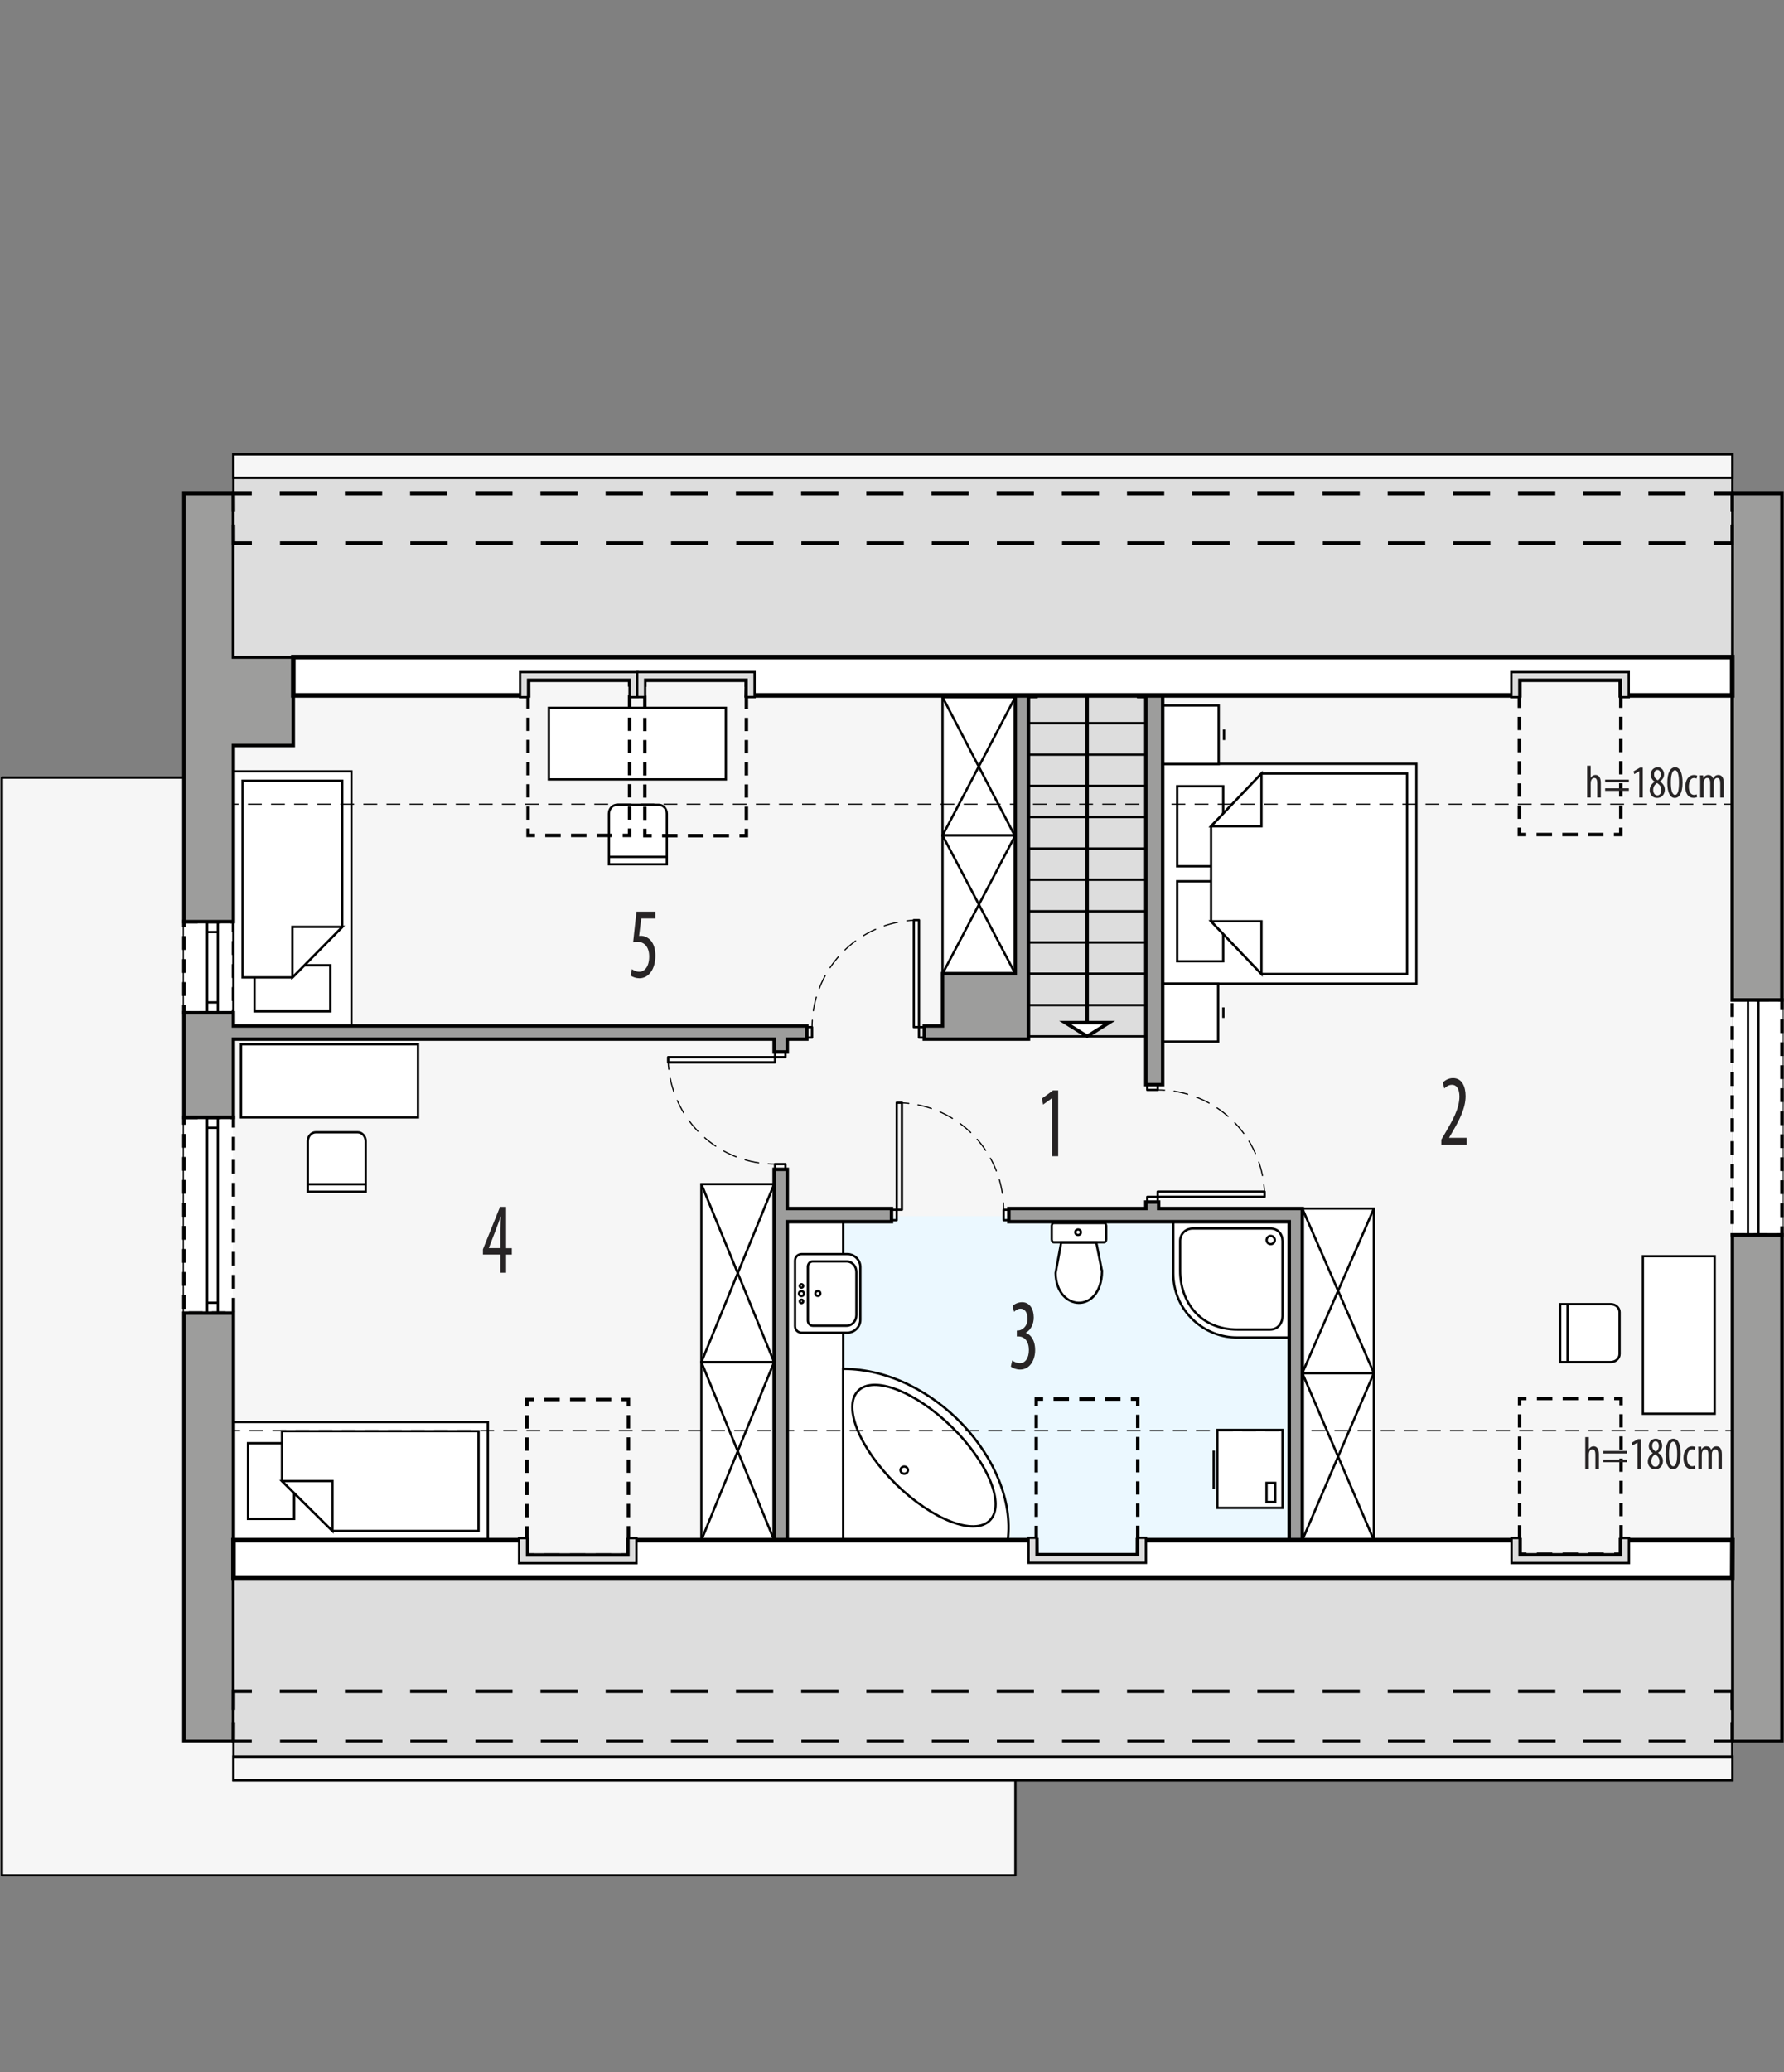 <?xml version="1.0" encoding="UTF-8"?><svg id="a" xmlns="http://www.w3.org/2000/svg" viewBox="0 0 387.88 450.25"><rect x="0" y="0" width="387.88" height="450.25" fill="#808080" stroke="none"/><polygon points="39.98 378.32 39.98 168.98 .42 168.98 .42 407.51 220.77 407.51 220.77 378.32 39.98 378.32" fill="#f6f6f6" fill-rule="evenodd" stroke="#000" stroke-linecap="round" stroke-linejoin="round" stroke-width=".5"/><polygon points="376.62 142.79 50.74 142.79 50.76 342.38 376.62 342.38 376.62 142.79" fill="#f6f6f6" stroke-width="0"/><rect x="39.98" y="200.28" width="10.77" height="19.8" fill="#fff" stroke="#000" stroke-dasharray="0 0 3 2" stroke-miterlimit="22.93" stroke-width=".75"/><rect x="39.98" y="242.81" width="10.77" height="42.53" fill="#fff" stroke="#000" stroke-dasharray="0 0 3 2" stroke-miterlimit="22.93" stroke-width=".75"/><rect x="376.62" y="217.29" width="10.81" height="51.04" fill="#fff" stroke="#000" stroke-dasharray="0 0 3 2" stroke-miterlimit="22.93" stroke-width=".75"/><rect x="169.41" y="264.29" width="112.03" height="79.22" fill="#ebf8ff" stroke-width="0"/><rect x="171.17" y="265.48" width="12.16" height="69.2" fill="#fff" stroke="#000" stroke-miterlimit="22.93" stroke-width=".5"/><rect x="152.5" y="257.32" width="15.81" height="38.68" fill="#fff" stroke="#000" stroke-miterlimit="22.93" stroke-width=".5"/><line x1="152.5" y1="257.32" x2="168.31" y2="296" fill="#fff" stroke="#000" stroke-miterlimit="22.93" stroke-width=".5"/><line x1="152.5" y1="296" x2="168.21" y2="257.57" fill="#fff" stroke="#000" stroke-miterlimit="22.93" stroke-width=".5"/><rect x="152.5" y="296" width="15.81" height="38.68" fill="#fff" stroke="#000" stroke-miterlimit="22.93" stroke-width=".5"/><line x1="152.5" y1="296" x2="168.31" y2="334.68" fill="#fff" stroke="#000" stroke-miterlimit="22.93" stroke-width=".5"/><line x1="152.5" y1="334.68" x2="168.24" y2="296.16" fill="#fff" stroke="#000" stroke-miterlimit="22.93" stroke-width=".5"/><rect x="283.15" y="298.37" width="15.55" height="36.3" fill="#fff" stroke="#000" stroke-miterlimit="22.93" stroke-width=".5"/><line x1="283.15" y1="334.68" x2="298.71" y2="298.37" fill="#fff" stroke="#000" stroke-miterlimit="22.93" stroke-width=".5"/><line x1="298.71" y1="334.68" x2="283.15" y2="298.37" fill="#fff" stroke="#000" stroke-miterlimit="22.93" stroke-width=".5"/><rect x="283.15" y="262.62" width="15.55" height="35.76" fill="#fff" stroke="#000" stroke-miterlimit="22.93" stroke-width=".5"/><line x1="283.15" y1="262.62" x2="298.71" y2="298.37" fill="#fff" stroke="#000" stroke-miterlimit="22.93" stroke-width=".5"/><line x1="283.15" y1="298.37" x2="298.71" y2="262.62" fill="#fff" stroke="#000" stroke-miterlimit="22.93" stroke-width=".5"/><path d="m352.13,285.13v9.11c0,.96-.87,1.74-1.94,1.74h-10.98v-12.59h10.98c1.07,0,1.94.78,1.94,1.74Z" fill="#fff" fill-rule="evenodd" stroke="#000" stroke-miterlimit="22.93" stroke-width=".5"/><line x1="340.83" y1="283.22" x2="340.83" y2="295.81" fill="none" stroke="#000" stroke-miterlimit="22.93" stroke-width=".5"/><rect x="357.19" y="272.98" width="15.62" height="34.23" fill="#fff" stroke="#000" stroke-miterlimit="22.93" stroke-width=".5"/><polygon points="252.79 165.99 252.79 186.63 252.79 193.11 252.79 213.76 307.95 213.76 307.95 193.11 307.95 186.63 307.95 165.99 252.79 165.99" fill="#fff" fill-rule="evenodd" stroke="#000" stroke-miterlimit="22.93" stroke-width=".5"/><rect x="255.95" y="191.5" width="10" height="17.39" fill="#fff" stroke="#000" stroke-miterlimit="22.93" stroke-width=".5"/><rect x="255.95" y="170.85" width="10" height="17.39" fill="#fff" stroke="#000" stroke-miterlimit="22.93" stroke-width=".5"/><polygon points="274.27 211.65 263.31 200.2 263.31 188.74 263.31 188.74 263.31 179.55 274.27 168.1 305.93 168.1 305.93 188.74 305.93 191.01 305.93 211.65 274.27 211.65" fill="#fff" fill-rule="evenodd" stroke="#000" stroke-miterlimit="22.93" stroke-width=".5"/><polygon points="274.27 211.66 274.27 200.2 263.31 200.2 274.27 211.66" fill="#fff" fill-rule="evenodd" stroke="#000" stroke-miterlimit="22.93" stroke-width=".5"/><polygon points="274.27 168.09 274.27 179.55 263.31 179.55 274.27 168.09" fill="#fff" fill-rule="evenodd" stroke="#000" stroke-miterlimit="22.93" stroke-width=".5"/><rect x="252.81" y="153.3" width="12.16" height="12.72" fill="#fff" stroke="#000" stroke-miterlimit="22.93" stroke-width=".5"/><line x1="266.12" y1="160.82" x2="266.12" y2="158.51" fill="none" stroke="#000" stroke-miterlimit="22.93" stroke-width=".5"/><rect x="252.78" y="213.73" width="12.07" height="12.62" fill="#fff" stroke="#000" stroke-miterlimit="22.93" stroke-width=".5"/><line x1="265.98" y1="221.19" x2="265.98" y2="218.9" fill="none" stroke="#000" stroke-miterlimit="22.93" stroke-width=".5"/><path d="m134.13,174.89h9.11c.96,0,1.74.87,1.74,1.94v10.98h-12.59v-10.98c0-1.07.78-1.94,1.74-1.94Z" fill="#fff" fill-rule="evenodd" stroke="#000" stroke-miterlimit="22.93" stroke-width=".5"/><line x1="132.23" y1="186.2" x2="144.82" y2="186.2" fill="none" stroke="#000" stroke-miterlimit="22.93" stroke-width=".5"/><rect x="119.33" y="153.82" width="38.48" height="15.55" fill="#fff" stroke="#000" stroke-miterlimit="22.93" stroke-width=".5"/><rect x="50.74" y="167.63" width="25.67" height="55.31" fill="#fff" stroke="#000" stroke-miterlimit="22.93" stroke-width=".5"/><rect x="55.35" y="209.75" width="16.46" height="10.03" fill="#fff" stroke="#000" stroke-miterlimit="22.93" stroke-width=".5"/><polygon points="74.42 201.41 63.58 212.39 52.74 212.39 52.74 169.66 74.42 169.66 74.42 201.41" fill="#fff" fill-rule="evenodd" stroke="#000" stroke-miterlimit="22.93" stroke-width=".5"/><polygon points="74.43 201.41 63.58 201.41 63.58 212.39 74.43 201.41" fill="#fff" fill-rule="evenodd" stroke="#000" stroke-miterlimit="22.93" stroke-width=".5"/><path d="m68.66,246.05h9.11c.96,0,1.74.87,1.74,1.94v10.98h-12.59v-10.98c0-1.07.78-1.94,1.74-1.94Z" fill="#fff" fill-rule="evenodd" stroke="#000" stroke-miterlimit="22.93" stroke-width=".5"/><line x1="66.76" y1="257.35" x2="79.35" y2="257.35" fill="none" stroke="#000" stroke-miterlimit="22.93" stroke-width=".5"/><rect x="52.4" y="226.93" width="38.48" height="15.88" fill="#fff" stroke="#000" stroke-miterlimit="22.93" stroke-width=".5"/><rect x="204.93" y="151.5" width="15.81" height="30.04" fill="#fff" stroke="#000" stroke-miterlimit="22.93" stroke-width=".5"/><line x1="204.93" y1="151.5" x2="220.74" y2="181.8" fill="#fff" stroke="#000" stroke-miterlimit="22.93" stroke-width=".5"/><line x1="204.93" y1="181.54" x2="220.64" y2="151.69" fill="#fff" stroke="#000" stroke-miterlimit="22.93" stroke-width=".5"/><rect x="204.93" y="181.54" width="15.81" height="30.04" fill="#fff" stroke="#000" stroke-miterlimit="22.93" stroke-width=".5"/><line x1="204.93" y1="181.54" x2="220.74" y2="211.58" fill="#fff" stroke="#000" stroke-miterlimit="22.93" stroke-width=".5"/><line x1="204.93" y1="211.58" x2="220.68" y2="181.66" fill="#fff" stroke="#000" stroke-miterlimit="22.93" stroke-width=".5"/><path d="m255.09,265.46h25.25v25.18h-11.24c-7.21.13-14.02-5.75-14.01-13.94v-11.24Z" fill="#fff" fill-rule="evenodd" stroke="#000" stroke-miterlimit="22.93" stroke-width=".5"/><path d="m278.84,285.92v-16.26c-.03-1.52-1.01-2.76-2.77-2.7h-16.71c-1.55,0-2.77,1.12-2.77,2.7v6.52c0,6.52,4.19,12.75,12.51,12.74h6.97c1.81,0,2.77-1.37,2.77-3Z" fill="#fff" fill-rule="evenodd" stroke="#000" stroke-miterlimit="22.93" stroke-width=".5"/><path d="m276.28,268.57c.49,0,.89.4.89.89s-.4.89-.89.89-.89-.4-.89-.89.4-.89.89-.89Z" fill="none" fill-rule="evenodd" stroke="#000" stroke-miterlimit="22.93" stroke-width=".5"/><path d="m183.33,334.68s35.78.02,35.78,0c2.13-17.02-16.03-37.22-35.81-37.22l.02,37.22Z" fill="#fff" fill-rule="evenodd" stroke="#000" stroke-miterlimit="22.93" stroke-width=".5"/><path d="m206.98,310.11c7.91,7.77,11.6,16.85,8.24,20.27-3.36,3.42-12.5-.11-20.42-7.87-7.91-7.77-11.61-16.85-8.24-20.27,3.36-3.42,12.5.11,20.42,7.88Z" fill="#fff" fill-rule="evenodd" stroke="#000" stroke-miterlimit="22.93" stroke-width=".5"/><path d="m196.6,320.25c.45,0,.81-.35.81-.78s-.36-.78-.81-.78-.81.35-.81.78.36.78.81.78Z" fill="#fff" fill-rule="evenodd" stroke="#000" stroke-miterlimit="22.93" stroke-width=".5"/><path d="m172.86,288.19v-14.26c0-.78.64-1.41,1.42-1.41h9.94c1.56,0,2.84,1.27,2.84,2.82v11.44c0,1.55-1.28,2.82-2.84,2.82h-9.94c-.78,0-1.42-.63-1.42-1.41Z" fill="#fff" fill-rule="evenodd" stroke="#000" stroke-miterlimit="22.93" stroke-width=".5"/><path d="m175.65,286.94v-11.67c0-.64.47-1.16,1.05-1.16h7.39c1.16,0,2.11,1.04,2.11,2.31v9.36c0,1.27-.95,2.31-2.11,2.31h-7.39c-.58,0-1.05-.52-1.05-1.15Z" fill="#fff" fill-rule="evenodd" stroke="#000" stroke-miterlimit="22.93" stroke-width=".5"/><path d="m177.28,281.07c0-.3.24-.54.54-.54s.55.24.55.54-.24.54-.55.54-.54-.24-.54-.54Z" fill="none" fill-rule="evenodd" stroke="#000" stroke-miterlimit="22.93" stroke-width=".5"/><path d="m173.71,281.1c0-.3.24-.54.55-.54s.54.24.54.54-.24.54-.54.54-.55-.24-.55-.54Z" fill="none" fill-rule="evenodd" stroke="#000" stroke-miterlimit="22.93" stroke-width=".5"/><path d="m173.88,279.44c0-.21.17-.38.38-.38s.38.17.38.38-.17.37-.38.37-.38-.17-.38-.37Z" fill="none" fill-rule="evenodd" stroke="#000" stroke-miterlimit="22.93" stroke-width=".5"/><path d="m173.89,282.79c0-.21.17-.37.38-.37s.38.17.38.37-.17.38-.38.38-.38-.17-.38-.38Z" fill="none" fill-rule="evenodd" stroke="#000" stroke-miterlimit="22.93" stroke-width=".5"/><rect x="264.68" y="310.73" width="14.16" height="16.94" fill="#fff" stroke="#000" stroke-miterlimit="22.93" stroke-width=".5"/><rect x="275.37" y="322.24" width="1.89" height="4.15" fill="#fff" stroke="#000" stroke-miterlimit="22.93" stroke-width=".5"/><line x1="263.89" y1="323.52" x2="263.89" y2="315.21" fill="#fff" stroke="#000" stroke-miterlimit="22.93" stroke-width=".5"/><path d="m240.5,266.4v2.93c0,.34-.19.62-.42.62h-10.99c-.23,0-.42-.28-.42-.62v-2.93c0-.34.19-.63.42-.63h10.99c.23,0,.42.29.42.63Z" fill="#fff" fill-rule="evenodd" stroke="#000" stroke-miterlimit="22.93" stroke-width=".5"/><circle cx="234.4" cy="267.77" r=".6" fill="#fff" stroke="#000" stroke-miterlimit="22.93" stroke-width=".5"/><path d="m239.59,276.22l-1.23-6.2h-7.64l-1.21,6.6c.1,8.39,9.94,9.05,10.09-.4Z" fill="#fff" fill-rule="evenodd" stroke="#000" stroke-miterlimit="22.93" stroke-width=".5"/><rect x="50.76" y="309.01" width="55.31" height="25.67" fill="#fff" stroke="#000" stroke-miterlimit="22.93" stroke-width=".5"/><rect x="53.92" y="313.61" width="10.03" height="16.46" fill="#fff" stroke="#000" stroke-miterlimit="22.93" stroke-width=".5"/><polygon points="72.29 332.68 61.31 321.84 61.31 311 104.05 311 104.05 332.68 72.29 332.68" fill="#fff" fill-rule="evenodd" stroke="#000" stroke-miterlimit="22.93" stroke-width=".5"/><polygon points="72.29 332.69 72.29 321.84 61.31 321.84 72.29 332.69" fill="#fff" fill-rule="evenodd" stroke="#000" stroke-miterlimit="22.93" stroke-width=".5"/><polyline points="114.81 180.04 114.81 181.54 116.31 181.54" fill="none" stroke="#000" stroke-miterlimit="22.93" stroke-width=".75"/><line x1="118.55" y1="181.54" x2="134.26" y2="181.54" fill="none" stroke="#000" stroke-dasharray="0 0 3.36 2.24" stroke-miterlimit="22.93" stroke-width=".75"/><polyline points="135.38 181.54 136.88 181.54 136.88 180.04" fill="none" stroke="#000" stroke-miterlimit="22.93" stroke-width=".75"/><line x1="136.88" y1="178.11" x2="136.88" y2="150.17" fill="none" stroke="#000" stroke-dasharray="0 0 2.89 1.93" stroke-miterlimit="22.93" stroke-width=".75"/><polyline points="136.88 149.21 136.88 147.71 135.38 147.71" fill="none" stroke="#000" stroke-miterlimit="22.93" stroke-width=".75"/><line x1="133.13" y1="147.71" x2="117.43" y2="147.71" fill="none" stroke="#000" stroke-dasharray="0 0 3.36 2.24" stroke-miterlimit="22.93" stroke-width=".75"/><polyline points="116.31 147.71 114.81 147.71 114.81 149.21" fill="none" stroke="#000" stroke-miterlimit="22.93" stroke-width=".75"/><line x1="114.81" y1="151.13" x2="114.81" y2="179.07" fill="none" stroke="#000" stroke-dasharray="0 0 2.89 1.93" stroke-miterlimit="22.93" stroke-width=".75"/><polyline points="140.21 180.09 140.21 181.59 141.71 181.59" fill="none" stroke="#000" stroke-miterlimit="22.93" stroke-width=".75"/><line x1="143.95" y1="181.59" x2="159.66" y2="181.59" fill="none" stroke="#000" stroke-dasharray="0 0 3.36 2.24" stroke-miterlimit="22.93" stroke-width=".75"/><polyline points="160.78 181.59 162.28 181.59 162.28 180.09" fill="none" stroke="#000" stroke-miterlimit="22.93" stroke-width=".75"/><line x1="162.28" y1="178.16" x2="162.28" y2="150.22" fill="none" stroke="#000" stroke-dasharray="0 0 2.89 1.93" stroke-miterlimit="22.93" stroke-width=".75"/><polyline points="162.28 149.26 162.28 147.76 160.78 147.76" fill="none" stroke="#000" stroke-miterlimit="22.93" stroke-width=".75"/><line x1="158.53" y1="147.76" x2="142.83" y2="147.76" fill="none" stroke="#000" stroke-dasharray="0 0 3.36 2.24" stroke-miterlimit="22.93" stroke-width=".75"/><polyline points="141.71 147.76 140.21 147.76 140.21 149.26" fill="none" stroke="#000" stroke-miterlimit="22.93" stroke-width=".75"/><line x1="140.21" y1="151.18" x2="140.21" y2="179.12" fill="none" stroke="#000" stroke-dasharray="0 0 2.89 1.93" stroke-miterlimit="22.93" stroke-width=".75"/><polyline points="330.33 179.85 330.33 181.35 331.83 181.35" fill="none" stroke="#000" stroke-miterlimit="22.93" stroke-width=".75"/><line x1="334.08" y1="181.35" x2="349.78" y2="181.35" fill="none" stroke="#000" stroke-dasharray="0 0 3.36 2.24" stroke-miterlimit="22.93" stroke-width=".75"/><polyline points="350.9 181.35 352.4 181.35 352.4 179.85" fill="none" stroke="#000" stroke-miterlimit="22.93" stroke-width=".75"/><line x1="352.4" y1="177.92" x2="352.4" y2="149.99" fill="none" stroke="#000" stroke-dasharray="0 0 2.89 1.93" stroke-miterlimit="22.93" stroke-width=".75"/><polyline points="352.4 149.02 352.4 147.52 350.9 147.52" fill="none" stroke="#000" stroke-miterlimit="22.93" stroke-width=".75"/><line x1="348.66" y1="147.52" x2="332.95" y2="147.52" fill="none" stroke="#000" stroke-dasharray="0 0 3.36 2.24" stroke-miterlimit="22.93" stroke-width=".75"/><polyline points="331.83 147.52 330.33 147.52 330.33 149.02" fill="none" stroke="#000" stroke-miterlimit="22.93" stroke-width=".75"/><line x1="330.33" y1="150.95" x2="330.33" y2="178.89" fill="none" stroke="#000" stroke-dasharray="0 0 2.89 1.93" stroke-miterlimit="22.93" stroke-width=".75"/><polyline points="225.42 180.04 225.42 181.54 226.92 181.54" fill="none" stroke="#000" stroke-miterlimit="22.93" stroke-width=".75"/><line x1="229.17" y1="181.54" x2="244.87" y2="181.54" fill="none" stroke="#000" stroke-dasharray="0 0 3.36 2.24" stroke-miterlimit="22.93" stroke-width=".75"/><polyline points="245.99 181.54 247.49 181.54 247.49 180.04" fill="none" stroke="#000" stroke-miterlimit="22.93" stroke-width=".75"/><line x1="247.49" y1="178.11" x2="247.49" y2="150.17" fill="none" stroke="#000" stroke-dasharray="0 0 2.89 1.93" stroke-miterlimit="22.93" stroke-width=".75"/><polyline points="247.49 149.21 247.49 147.71 245.99 147.71" fill="none" stroke="#000" stroke-miterlimit="22.93" stroke-width=".75"/><line x1="243.75" y1="147.71" x2="228.05" y2="147.71" fill="none" stroke="#000" stroke-dasharray="0 0 3.36 2.24" stroke-miterlimit="22.93" stroke-width=".75"/><polyline points="226.92 147.71 225.42 147.71 225.42 149.21" fill="none" stroke="#000" stroke-miterlimit="22.93" stroke-width=".75"/><line x1="225.42" y1="151.13" x2="225.42" y2="179.07" fill="none" stroke="#000" stroke-dasharray="0 0 2.89 1.93" stroke-miterlimit="22.93" stroke-width=".75"/><polyline points="330.39 336.23 330.39 337.73 331.89 337.73" fill="none" stroke="#000" stroke-miterlimit="22.93" stroke-width=".75"/><line x1="334.14" y1="337.73" x2="349.84" y2="337.73" fill="none" stroke="#000" stroke-dasharray="0 0 3.36 2.24" stroke-miterlimit="22.93" stroke-width=".75"/><polyline points="350.96 337.73 352.46 337.73 352.46 336.23" fill="none" stroke="#000" stroke-miterlimit="22.93" stroke-width=".75"/><line x1="352.46" y1="334.3" x2="352.46" y2="306.36" fill="none" stroke="#000" stroke-dasharray="0 0 2.89 1.93" stroke-miterlimit="22.93" stroke-width=".75"/><polyline points="352.46 305.4 352.46 303.9 350.96 303.9" fill="none" stroke="#000" stroke-miterlimit="22.93" stroke-width=".75"/><line x1="348.72" y1="303.9" x2="333.02" y2="303.9" fill="none" stroke="#000" stroke-dasharray="0 0 3.36 2.24" stroke-miterlimit="22.93" stroke-width=".75"/><polyline points="331.89 303.9 330.39 303.9 330.39 305.4" fill="none" stroke="#000" stroke-miterlimit="22.93" stroke-width=".75"/><line x1="330.39" y1="307.33" x2="330.39" y2="335.27" fill="none" stroke="#000" stroke-dasharray="0 0 2.89 1.93" stroke-miterlimit="22.93" stroke-width=".75"/><polyline points="225.3 336.35 225.3 337.85 226.8 337.85" fill="none" stroke="#000" stroke-miterlimit="22.93" stroke-width=".75"/><line x1="229.04" y1="337.85" x2="244.74" y2="337.85" fill="none" stroke="#000" stroke-dasharray="0 0 3.36 2.24" stroke-miterlimit="22.93" stroke-width=".75"/><polyline points="245.87 337.85 247.37 337.85 247.37 336.35" fill="none" stroke="#000" stroke-miterlimit="22.93" stroke-width=".75"/><line x1="247.37" y1="334.42" x2="247.37" y2="306.48" fill="none" stroke="#000" stroke-dasharray="0 0 2.89 1.93" stroke-miterlimit="22.93" stroke-width=".75"/><polyline points="247.37 305.52 247.37 304.02 245.87 304.02" fill="none" stroke="#000" stroke-miterlimit="22.93" stroke-width=".75"/><line x1="243.62" y1="304.02" x2="227.92" y2="304.02" fill="none" stroke="#000" stroke-dasharray="0 0 3.36 2.24" stroke-miterlimit="22.93" stroke-width=".75"/><polyline points="226.8 304.02 225.3 304.02 225.3 305.52" fill="none" stroke="#000" stroke-miterlimit="22.93" stroke-width=".75"/><line x1="225.3" y1="307.45" x2="225.3" y2="335.38" fill="none" stroke="#000" stroke-dasharray="0 0 2.89 1.93" stroke-miterlimit="22.93" stroke-width=".75"/><polyline points="114.57 336.44 114.57 337.94 116.07 337.94" fill="none" stroke="#000" stroke-miterlimit="22.93" stroke-width=".75"/><line x1="118.32" y1="337.94" x2="134.02" y2="337.94" fill="none" stroke="#000" stroke-dasharray="0 0 3.36 2.24" stroke-miterlimit="22.93" stroke-width=".75"/><polyline points="135.14 337.94 136.64 337.94 136.64 336.44" fill="none" stroke="#000" stroke-miterlimit="22.93" stroke-width=".75"/><line x1="136.64" y1="334.51" x2="136.64" y2="306.58" fill="none" stroke="#000" stroke-dasharray="0 0 2.89 1.93" stroke-miterlimit="22.93" stroke-width=".75"/><polyline points="136.64 305.61 136.64 304.11 135.14 304.11" fill="none" stroke="#000" stroke-miterlimit="22.93" stroke-width=".75"/><line x1="132.9" y1="304.11" x2="117.19" y2="304.11" fill="none" stroke="#000" stroke-dasharray="0 0 3.36 2.24" stroke-miterlimit="22.93" stroke-width=".75"/><polyline points="116.07 304.11 114.57 304.11 114.57 305.61" fill="none" stroke="#000" stroke-miterlimit="22.93" stroke-width=".75"/><line x1="114.57" y1="307.54" x2="114.57" y2="335.48" fill="none" stroke="#000" stroke-dasharray="0 0 2.89 1.93" stroke-miterlimit="22.93" stroke-width=".75"/><line x1="225.33" y1="150.37" x2="247.49" y2="150.37" fill="none" stroke="#000" stroke-miterlimit="22.93" stroke-width=".5"/><rect x="223.61" y="146.05" width="25.52" height="79.15" fill="#ddd" stroke="#000" stroke-miterlimit="22.93" stroke-width=".5"/><line x1="223.61" y1="218.42" x2="249.13" y2="218.42" fill="none" stroke="#000" stroke-miterlimit="22.93" stroke-width=".5"/><line x1="223.61" y1="211.58" x2="249.13" y2="211.58" fill="none" stroke="#000" stroke-miterlimit="22.93" stroke-width=".5"/><line x1="223.61" y1="204.8" x2="249.13" y2="204.8" fill="none" stroke="#000" stroke-miterlimit="22.93" stroke-width=".5"/><line x1="223.61" y1="198.02" x2="249.13" y2="198.02" fill="none" stroke="#000" stroke-miterlimit="22.93" stroke-width=".5"/><line x1="223.61" y1="191.17" x2="249.13" y2="191.17" fill="none" stroke="#000" stroke-miterlimit="22.93" stroke-width=".5"/><line x1="223.61" y1="177.55" x2="249.13" y2="177.55" fill="none" stroke="#000" stroke-miterlimit="22.93" stroke-width=".5"/><line x1="223.61" y1="184.39" x2="249.13" y2="184.39" fill="none" stroke="#000" stroke-miterlimit="22.93" stroke-width=".5"/><line x1="223.61" y1="170.77" x2="249.13" y2="170.77" fill="none" stroke="#000" stroke-miterlimit="22.93" stroke-width=".5"/><line x1="223.85" y1="163.99" x2="249.37" y2="163.99" fill="none" stroke="#000" stroke-miterlimit="22.93" stroke-width=".5"/><line x1="223.61" y1="157.14" x2="249.13" y2="157.14" fill="none" stroke="#000" stroke-miterlimit="22.93" stroke-width=".5"/><line x1="236.37" y1="147.71" x2="236.37" y2="222.21" fill="none" stroke="#000" stroke-miterlimit="22.93" stroke-width=".75"/><polygon points="231.58 222.21 241.15 222.21 236.37 225.2 231.58 222.21" fill="#fff" fill-rule="evenodd" stroke="#000" stroke-miterlimit="22.93" stroke-width=".75"/><polygon points="223.65 151.5 223.65 146.05 249.17 146.05 249.17 151.5 247.45 151.5 247.45 147.71 225.38 147.71 225.38 151.5 223.65 151.5" fill="#ddd" fill-rule="evenodd" stroke="#000" stroke-miterlimit="22.93" stroke-width=".5"/><line x1="50.31" y1="143.23" x2="376.24" y2="143.23" fill="none" stroke="#000" stroke-miterlimit="22.93" stroke-width=".5"/><line x1="51.16" y1="342.58" x2="376.24" y2="342.58" fill="none" stroke="#000" stroke-miterlimit="22.93" stroke-width=".5"/><line x1="50.4" y1="174.76" x2="51.9" y2="174.76" fill="none" stroke="#000" stroke-miterlimit="22.93" stroke-width=".25"/><line x1="53.91" y1="174.76" x2="373.82" y2="174.76" fill="none" stroke="#000" stroke-dasharray="0 0 3.01 2.01" stroke-miterlimit="22.93" stroke-width=".25"/><line x1="374.82" y1="174.76" x2="376.32" y2="174.76" fill="none" stroke="#000" stroke-miterlimit="22.93" stroke-width=".25"/><line x1="50.71" y1="310.87" x2="52.21" y2="310.87" fill="none" stroke="#000" stroke-miterlimit="22.93" stroke-width=".25"/><line x1="54.21" y1="310.87" x2="374.12" y2="310.87" fill="none" stroke="#000" stroke-dasharray="0 0 3.01 2.01" stroke-miterlimit="22.93" stroke-width=".25"/><line x1="375.13" y1="310.87" x2="376.63" y2="310.87" fill="none" stroke="#000" stroke-miterlimit="22.93" stroke-width=".25"/><polygon points="220.74 151.11 220.74 211.58 204.93 211.58 204.93 222.94 200.95 222.94 200.95 225.8 223.61 225.8 223.61 151.11 220.74 151.11" fill="#9d9d9c" fill-rule="evenodd" stroke="#000" stroke-miterlimit="10" stroke-width=".75"/><polygon points="39.98 107.23 50.74 107.23 50.74 142.79 63.77 142.79 63.77 162 50.74 162 50.74 200.28 39.98 200.28 39.98 107.23" fill="#9d9d9c" fill-rule="evenodd" stroke="#000" stroke-miterlimit="10" stroke-width=".75"/><polygon points="39.98 220.08 50.74 220.08 50.74 222.94 175.42 222.94 175.42 225.8 171.17 225.8 171.17 228.59 168.31 228.59 168.31 225.8 50.74 225.8 50.74 242.81 39.98 242.81 39.98 220.08" fill="#9d9d9c" fill-rule="evenodd" stroke="#000" stroke-miterlimit="10" stroke-width=".75"/><rect x="39.98" y="285.34" width="10.77" height="92.98" fill="#9d9d9c" stroke="#000" stroke-miterlimit="10" stroke-width=".75"/><rect x="376.66" y="268.34" width="10.77" height="109.99" fill="#9d9d9c" stroke="#000" stroke-miterlimit="10" stroke-width=".75"/><polygon points="376.62 217.29 387.41 217.29 387.43 107.23 376.62 107.23 376.62 217.29" fill="#9d9d9c" fill-rule="evenodd" stroke="#000" stroke-miterlimit="10" stroke-width=".75"/><rect x="249.13" y="151.11" width="3.66" height="84.59" fill="#9d9d9c" stroke="#000" stroke-miterlimit="10" stroke-width=".75"/><polygon points="168.31 254.11 171.17 254.11 171.17 262.62 193.83 262.62 193.83 265.48 171.17 265.48 171.17 334.68 168.31 334.68 168.31 254.11" fill="#9d9d9c" fill-rule="evenodd" stroke="#000" stroke-miterlimit="10" stroke-width=".75"/><polygon points="219.35 262.62 249.13 262.62 249.13 261.22 251.92 261.22 251.92 262.62 283.15 262.62 283.15 334.68 280.3 334.68 280.3 265.48 219.35 265.48 219.35 262.62" fill="#9d9d9c" fill-rule="evenodd" stroke="#000" stroke-miterlimit="10" stroke-width=".75"/><polygon points="50.74 142.79 376.62 142.79 376.66 98.73 50.74 98.73 50.74 142.79" fill="#ddd" fill-rule="evenodd" stroke="#000" stroke-miterlimit="10" stroke-width=".5"/><rect x="50.76" y="342.82" width="325.86" height="44.06" fill="#ddd" stroke="#000" stroke-miterlimit="10" stroke-width=".5"/><polyline points="50.75 111.23 50.74 107.23 54.74 107.23" fill="none" stroke="#000" stroke-miterlimit="22.93" stroke-width=".75"/><line x1="60.82" y1="107.23" x2="369.59" y2="107.23" fill="none" stroke="#000" stroke-dasharray="0 0 8.1 6.07" stroke-miterlimit="22.93" stroke-width=".75"/><polyline points="372.62 107.23 376.62 107.23 376.62 111.23" fill="none" stroke="#000" stroke-miterlimit="22.93" stroke-width=".75"/><polyline points="376.62 114 376.62 118 372.62 118" fill="none" stroke="#000" stroke-miterlimit="22.93" stroke-width=".75"/><line x1="366.55" y1="118" x2="57.8" y2="118" fill="none" stroke="#000" stroke-dasharray="0 0 8.1 6.07" stroke-miterlimit="22.93" stroke-width=".75"/><polyline points="54.76 118 50.76 118 50.75 114" fill="none" stroke="#000" stroke-miterlimit="22.93" stroke-width=".75"/><polyline points="376.62 374.32 376.62 378.32 372.62 378.32" fill="none" stroke="#000" stroke-miterlimit="22.93" stroke-width=".75"/><line x1="366.55" y1="378.32" x2="57.78" y2="378.32" fill="none" stroke="#000" stroke-dasharray="0 0 8.1 6.07" stroke-miterlimit="22.93" stroke-width=".75"/><polyline points="54.74 378.32 50.74 378.32 50.75 374.32" fill="none" stroke="#000" stroke-miterlimit="22.93" stroke-width=".75"/><polyline points="50.75 371.55 50.76 367.55 54.76 367.55" fill="none" stroke="#000" stroke-miterlimit="22.93" stroke-width=".75"/><line x1="60.83" y1="367.55" x2="369.59" y2="367.55" fill="none" stroke="#000" stroke-dasharray="0 0 8.1 6.07" stroke-miterlimit="22.93" stroke-width=".75"/><polyline points="372.62 367.55 376.62 367.55 376.62 371.55" fill="none" stroke="#000" stroke-miterlimit="22.93" stroke-width=".75"/><polygon points="63.77 142.79 376.62 142.79 376.62 151.11 352.4 151.11 352.39 147.71 330.34 147.71 330.34 151.11 223.65 151.11 162.34 151.11 162.4 147.71 114.81 147.71 114.82 151.11 63.77 151.11 63.77 142.79" fill="#fff" fill-rule="evenodd" stroke="#000" stroke-miterlimit="22.93"/><polygon points="50.76 342.82 376.62 342.82 376.66 334.68 352.44 334.68 352.44 338 330.38 338 330.38 334.68 247.42 334.68 247.42 337.96 225.35 337.96 225.33 334.68 136.64 334.68 136.65 338.03 114.58 338.03 114.58 334.68 50.76 334.68 50.76 342.82" fill="#fff" fill-rule="evenodd" stroke="#000" stroke-miterlimit="22.93"/><polygon points="113.08 151.5 113.08 146.05 138.61 146.05 138.61 151.5 136.88 151.5 136.88 147.71 114.81 147.71 114.81 151.5 113.08 151.5" fill="#ddd" fill-rule="evenodd" stroke="#000" stroke-miterlimit="22.93" stroke-width=".5"/><polygon points="138.54 151.48 138.54 146.04 164.06 146.04 164.06 151.48 162.33 151.48 162.33 147.7 140.27 147.7 140.27 151.48 138.54 151.48" fill="#ddd" fill-rule="evenodd" stroke="#000" stroke-miterlimit="22.93" stroke-width=".5"/><polygon points="328.6 151.5 328.6 146.05 354.12 146.05 354.12 151.5 352.39 151.5 352.39 147.71 330.33 147.71 330.33 151.5 328.6 151.5" fill="#ddd" fill-rule="evenodd" stroke="#000" stroke-miterlimit="22.93" stroke-width=".5"/><polygon points="223.63 334.17 223.63 339.62 249.15 339.62 249.15 334.17 247.42 334.17 247.42 337.96 225.35 337.96 225.35 334.17 223.63 334.17" fill="#ddd" fill-rule="evenodd" stroke="#000" stroke-miterlimit="22.93" stroke-width=".5"/><polygon points="112.86 334.24 112.86 339.69 138.38 339.69 138.38 334.24 136.65 334.24 136.65 338.03 114.58 338.03 114.58 334.24 112.86 334.24" fill="#ddd" fill-rule="evenodd" stroke="#000" stroke-miterlimit="22.93" stroke-width=".5"/><polygon points="328.65 334.22 328.65 339.66 354.17 339.66 354.17 334.22 352.44 334.22 352.44 338 330.38 338 330.38 334.22 328.65 334.22" fill="#ddd" fill-rule="evenodd" stroke="#000" stroke-miterlimit="22.93" stroke-width=".5"/><rect x="50.76" y="381.78" width="325.9" height="5.1" fill="#f6f6f6" stroke="#000" stroke-miterlimit="22.93" stroke-width=".5"/><rect x="50.74" y="98.73" width="325.9" height="5.1" fill="#f6f6f6" stroke="#000" stroke-miterlimit="22.93" stroke-width=".5"/><path d="m345.08,166.4h.77v2.6h.02c.1-.17.25-.32.4-.42.18-.11.37-.18.65-.18.61,0,1.13.49,1.13,1.71v3.21h-.77v-3.12c0-.59-.13-1.15-.65-1.15-.36,0-.63.26-.75.77-.02.11-.03.25-.03.37v3.13h-.77v-6.92Z" fill="#272425" stroke-width="0"/><path d="m348.99,169.96v-.55h5.16v.55h-5.16Zm0,1.89v-.55h5.16v.55h-5.16Z" fill="#272425" stroke-width="0"/><path d="m356.42,167.6h-.02l-1.08.62-.15-.6,1.37-.8h.64v6.5h-.76v-5.72Z" fill="#272425" stroke-width="0"/><path d="m358.68,171.73c0-.91.54-1.49,1.07-1.86v-.02c-.55-.37-.86-.94-.86-1.49,0-1,.71-1.62,1.52-1.62.93,0,1.39.78,1.39,1.53,0,.57-.27,1.12-.87,1.53v.03c.6.4,1.04.99,1.04,1.77,0,1.01-.67,1.8-1.67,1.8-1.08,0-1.62-.86-1.62-1.67Zm2.53-.08c0-.75-.43-1.17-.93-1.5-.52.32-.84.88-.84,1.45,0,.73.33,1.23.89,1.23.48,0,.88-.37.88-1.18Zm-1.58-3.34c0,.66.4.99.8,1.25.39-.28.65-.71.65-1.2,0-.63-.26-1.05-.73-1.05-.43,0-.72.41-.72,1Z" fill="#272425" stroke-width="0"/><path d="m365.82,170.06c0,2.37-.75,3.34-1.69,3.34-1.01,0-1.62-1.2-1.62-3.32s.65-3.34,1.71-3.34,1.6,1.25,1.6,3.32Zm-2.54,0c0,1.57.27,2.67.91,2.67s.86-1.11.86-2.67-.25-2.67-.87-2.67-.9,1.11-.9,2.67Z" fill="#272425" stroke-width="0"/><path d="m368.99,173.2c-.17.1-.46.18-.8.18-1.06,0-1.77-.85-1.77-2.45,0-1.39.7-2.52,1.91-2.52.26,0,.54.07.68.15l-.15.63c-.1-.05-.3-.13-.55-.13-.77,0-1.12.92-1.12,1.87,0,1.13.43,1.81,1.14,1.81.21,0,.38-.05.56-.13l.1.59Z" fill="#272425" stroke-width="0"/><path d="m369.66,169.73c0-.57-.03-.86-.04-1.25h.67l.04.6h.02c.21-.39.58-.68,1.09-.68.45,0,.83.22,1.01.74h.02c.13-.24.3-.43.48-.55.19-.13.42-.19.67-.19.65,0,1.16.48,1.16,1.71v3.21h-.76v-3.03c0-.63-.09-1.24-.68-1.24-.32,0-.6.27-.71.72-.02.13-.03.28-.03.44v3.11h-.76v-3.17c0-.54-.1-1.1-.67-1.1-.31,0-.63.27-.72.78-.02.13-.03.27-.03.42v3.07h-.76v-3.59Z" fill="#272425" stroke-width="0"/><path d="m344.67,312.29h.77v2.6h.02c.1-.17.25-.32.4-.42.18-.11.37-.18.65-.18.61,0,1.13.49,1.13,1.71v3.21h-.77v-3.12c0-.59-.13-1.15-.65-1.15-.36,0-.63.26-.75.77-.02.11-.03.25-.03.37v3.13h-.77v-6.92Z" fill="#272425" stroke-width="0"/><path d="m348.58,315.85v-.55h5.16v.55h-5.16Zm0,1.89v-.55h5.16v.55h-5.16Z" fill="#272425" stroke-width="0"/><path d="m356.02,313.49h-.02l-1.08.62-.15-.6,1.37-.8h.64v6.5h-.76v-5.72Z" fill="#272425" stroke-width="0"/><path d="m358.27,317.62c0-.91.54-1.49,1.07-1.86v-.02c-.55-.37-.86-.94-.86-1.49,0-1,.71-1.62,1.52-1.62.93,0,1.39.78,1.39,1.53,0,.57-.27,1.12-.87,1.53v.03c.6.4,1.04.99,1.04,1.77,0,1.01-.67,1.8-1.67,1.8-1.08,0-1.62-.86-1.62-1.67Zm2.53-.08c0-.75-.43-1.17-.93-1.5-.52.32-.84.88-.84,1.45,0,.73.33,1.23.89,1.23.48,0,.88-.37.88-1.18Zm-1.58-3.34c0,.66.4.99.8,1.25.39-.28.65-.71.65-1.2,0-.63-.26-1.05-.73-1.05-.43,0-.72.41-.72,1Z" fill="#272425" stroke-width="0"/><path d="m365.42,315.95c0,2.37-.75,3.34-1.69,3.34-1.01,0-1.62-1.2-1.62-3.32s.65-3.34,1.71-3.34,1.6,1.25,1.6,3.32Zm-2.54,0c0,1.57.27,2.67.91,2.67s.86-1.11.86-2.67-.25-2.67-.87-2.67-.9,1.11-.9,2.67Z" fill="#272425" stroke-width="0"/><path d="m368.59,319.08c-.17.1-.46.18-.8.18-1.06,0-1.77-.85-1.77-2.45,0-1.39.7-2.52,1.91-2.52.26,0,.54.07.68.15l-.15.63c-.1-.05-.3-.13-.55-.13-.77,0-1.12.92-1.12,1.87,0,1.13.43,1.81,1.14,1.81.21,0,.38-.05.56-.13l.1.59Z" fill="#272425" stroke-width="0"/><path d="m369.25,315.62c0-.57-.03-.86-.04-1.25h.67l.04.6h.02c.21-.39.58-.68,1.09-.68.45,0,.83.22,1.01.74h.02c.13-.24.3-.43.48-.55.19-.13.42-.19.67-.19.65,0,1.16.48,1.16,1.71v3.21h-.76v-3.03c0-.63-.09-1.24-.68-1.24-.32,0-.6.27-.71.72-.02.13-.03.28-.03.44v3.11h-.76v-3.17c0-.54-.1-1.1-.67-1.1-.31,0-.63.27-.72.78-.02.13-.03.27-.03.42v3.07h-.76v-3.59Z" fill="#272425" stroke-width="0"/><path d="m108.8,276.56v-3.94h-3.8v-1.14l3.71-9.22h1.32v8.98h1.25v1.39h-1.25v3.94h-1.23Zm0-5.33v-4.05c0-.99.05-1.87.11-2.82h-.07c-.39,1.14-.63,1.83-.97,2.71l-1.58,4.11v.04h2.52Z" fill="#272425" stroke-width="0"/><path d="m142.5,199.59h-3.08l-.47,3.81c.14-.04.26-.04.42-.04.62,0,1.57.33,2.18,1.08.6.75.95,1.8.95,3.26,0,2.84-1.42,4.88-3.47,4.88-.69,0-1.48-.24-1.94-.62l.3-1.36c.35.26.97.57,1.6.57,1.16,0,2.16-1.12,2.16-3.3s-1.11-3.21-2.59-3.21c-.42,0-.69.02-.9.07l.72-6.62h4.1v1.5Z" fill="#272425" stroke-width="0"/><path d="m228.73,238.67h-.04l-1.9,1.36-.26-1.32,2.41-1.76h1.13v14.3h-1.34v-12.59Z" fill="#272425" stroke-width="0"/><path d="m220.08,295.63c.35.26.97.59,1.65.59,1.18,0,1.97-1.08,1.97-2.86,0-1.87-.93-2.95-2.3-2.95h-.32v-1.28h.26c.81-.02,2.06-.79,2.06-2.55,0-1.43-.62-2.2-1.51-2.2-.56,0-1.06.35-1.42.68l-.3-1.28c.42-.42,1.2-.81,2.06-.81,1.62,0,2.53,1.45,2.53,3.3,0,1.43-.6,2.68-1.71,3.34v.04c1.02.35,2.01,1.5,2.01,3.74s-1.2,4.22-3.27,4.22c-.74,0-1.55-.26-2.01-.66l.3-1.34Z" fill="#272425" stroke-width="0"/><path d="m313.37,248.75v-1.1l.97-1.65c1.36-2.35,2.97-5.04,2.97-7.72,0-1.58-.56-2.55-1.64-2.55-.83,0-1.36.55-1.65.79l-.33-1.28c.4-.42,1.2-.97,2.23-.97,1.9,0,2.73,1.76,2.73,3.92,0,2.68-1.41,5.28-2.81,7.7l-.77,1.32v.04h3.82v1.5h-5.51Z" fill="#272425" stroke-width="0"/><line x1="382.31" y1="217.29" x2="382.31" y2="268.34" fill="none" stroke="#000" stroke-miterlimit="22.93" stroke-width=".5"/><line x1="380.05" y1="268.34" x2="380.05" y2="217.29" fill="none" stroke="#000" stroke-miterlimit="22.93" stroke-width=".5"/><rect x="199.81" y="223.2" width="1.13" height="2.27" fill="none" stroke="#000" stroke-linecap="round" stroke-linejoin="round" stroke-width=".5"/><rect x="175.43" y="223.2" width="1.13" height="2.27" fill="none" stroke="#000" stroke-linecap="round" stroke-linejoin="round" stroke-width=".5"/><rect x="198.68" y="199.95" width="1.13" height="23.24" fill="none" stroke="#000" stroke-linecap="round" stroke-linejoin="round" stroke-width=".5"/><path d="m198.68,199.98c-.5.02-1,.06-1.5.12" fill="none" stroke="#000" stroke-linecap="round" stroke-linejoin="round" stroke-width=".25"/><path d="m195.18,200.41c-9.86,1.99-17.4,10.19-18.48,20.27" fill="none" stroke="#000" stroke-dasharray="0 0 3.03 2.02" stroke-linecap="round" stroke-linejoin="round" stroke-width=".25"/><path d="m176.62,221.7c-.03.5-.05,1-.05,1.5" fill="none" stroke="#000" stroke-linecap="round" stroke-linejoin="round" stroke-width=".25"/><rect x="168.51" y="228.59" width="2.27" height="1.13" fill="none" stroke="#000" stroke-linecap="round" stroke-linejoin="round" stroke-width=".5"/><rect x="168.51" y="252.97" width="2.27" height="1.13" fill="none" stroke="#000" stroke-linecap="round" stroke-linejoin="round" stroke-width=".5"/><rect x="145.27" y="229.72" width="23.24" height="1.13" fill="none" stroke="#000" stroke-linecap="round" stroke-linejoin="round" stroke-width=".5"/><path d="m145.29,230.86c.02.5.06,1,.12,1.5" fill="none" stroke="#000" stroke-linecap="round" stroke-linejoin="round" stroke-width=".25"/><path d="m145.73,234.35c1.99,9.86,10.19,17.4,20.27,18.48" fill="none" stroke="#000" stroke-dasharray="0 0 3.03 2.02" stroke-linecap="round" stroke-linejoin="round" stroke-width=".25"/><path d="m167.01,252.92c.5.03,1,.05,1.5.05" fill="none" stroke="#000" stroke-linecap="round" stroke-linejoin="round" stroke-width=".25"/><rect x="249.44" y="260.09" width="2.27" height="1.13" fill="none" stroke="#000" stroke-linecap="round" stroke-linejoin="round" stroke-width=".5"/><rect x="249.44" y="235.71" width="2.27" height="1.13" fill="none" stroke="#000" stroke-linecap="round" stroke-linejoin="round" stroke-width=".5"/><rect x="251.71" y="258.95" width="23.24" height="1.13" fill="none" stroke="#000" stroke-linecap="round" stroke-linejoin="round" stroke-width=".5"/><path d="m274.92,258.96c-.02-.5-.06-1-.12-1.5" fill="none" stroke="#000" stroke-linecap="round" stroke-linejoin="round" stroke-width=".25"/><path d="m274.49,255.46c-1.99-9.86-10.19-17.4-20.27-18.48" fill="none" stroke="#000" stroke-dasharray="0 0 3.03 2.02" stroke-linecap="round" stroke-linejoin="round" stroke-width=".25"/><path d="m253.21,236.89c-.5-.03-1-.05-1.5-.05" fill="none" stroke="#000" stroke-linecap="round" stroke-linejoin="round" stroke-width=".25"/><rect x="193.83" y="262.88" width="1.13" height="2.27" fill="none" stroke="#000" stroke-linecap="round" stroke-linejoin="round" stroke-width=".5"/><rect x="218.21" y="262.88" width="1.13" height="2.27" fill="none" stroke="#000" stroke-linecap="round" stroke-linejoin="round" stroke-width=".5"/><rect x="194.97" y="239.63" width="1.13" height="23.24" fill="none" stroke="#000" stroke-linecap="round" stroke-linejoin="round" stroke-width=".5"/><path d="m196.1,239.66c.5.02,1,.06,1.5.12" fill="none" stroke="#000" stroke-linecap="round" stroke-linejoin="round" stroke-width=".25"/><path d="m199.59,240.09c9.86,1.99,17.4,10.19,18.48,20.27" fill="none" stroke="#000" stroke-dasharray="0 0 3.03 2.02" stroke-linecap="round" stroke-linejoin="round" stroke-width=".25"/><path d="m218.16,261.38c.03.5.05,1,.05,1.5" fill="none" stroke="#000" stroke-linecap="round" stroke-linejoin="round" stroke-width=".25"/><line x1="47.36" y1="285.34" x2="47.36" y2="242.81" fill="none" stroke="#000" stroke-miterlimit="22.93" stroke-width=".5"/><line x1="45.03" y1="242.81" x2="45.03" y2="285.34" fill="none" stroke="#000" stroke-miterlimit="22.93" stroke-width=".5"/><line x1="45.03" y1="245.07" x2="47.36" y2="245.07" fill="none" stroke="#000" stroke-miterlimit="22.93" stroke-width=".5"/><line x1="45.03" y1="283.09" x2="47.36" y2="283.09" fill="none" stroke="#000" stroke-miterlimit="22.93" stroke-width=".5"/><line x1="45.03" y1="200.28" x2="45.03" y2="220.08" fill="none" stroke="#000" stroke-miterlimit="22.93" stroke-width=".5"/><line x1="47.36" y1="220.08" x2="47.36" y2="200.28" fill="none" stroke="#000" stroke-miterlimit="22.93" stroke-width=".5"/><line x1="45.03" y1="202.54" x2="47.21" y2="202.54" fill="none" stroke="#000" stroke-miterlimit="22.93" stroke-width=".5"/><line x1="45.03" y1="217.82" x2="47.36" y2="217.82" fill="none" stroke="#000" stroke-miterlimit="22.93" stroke-width=".5"/></svg>